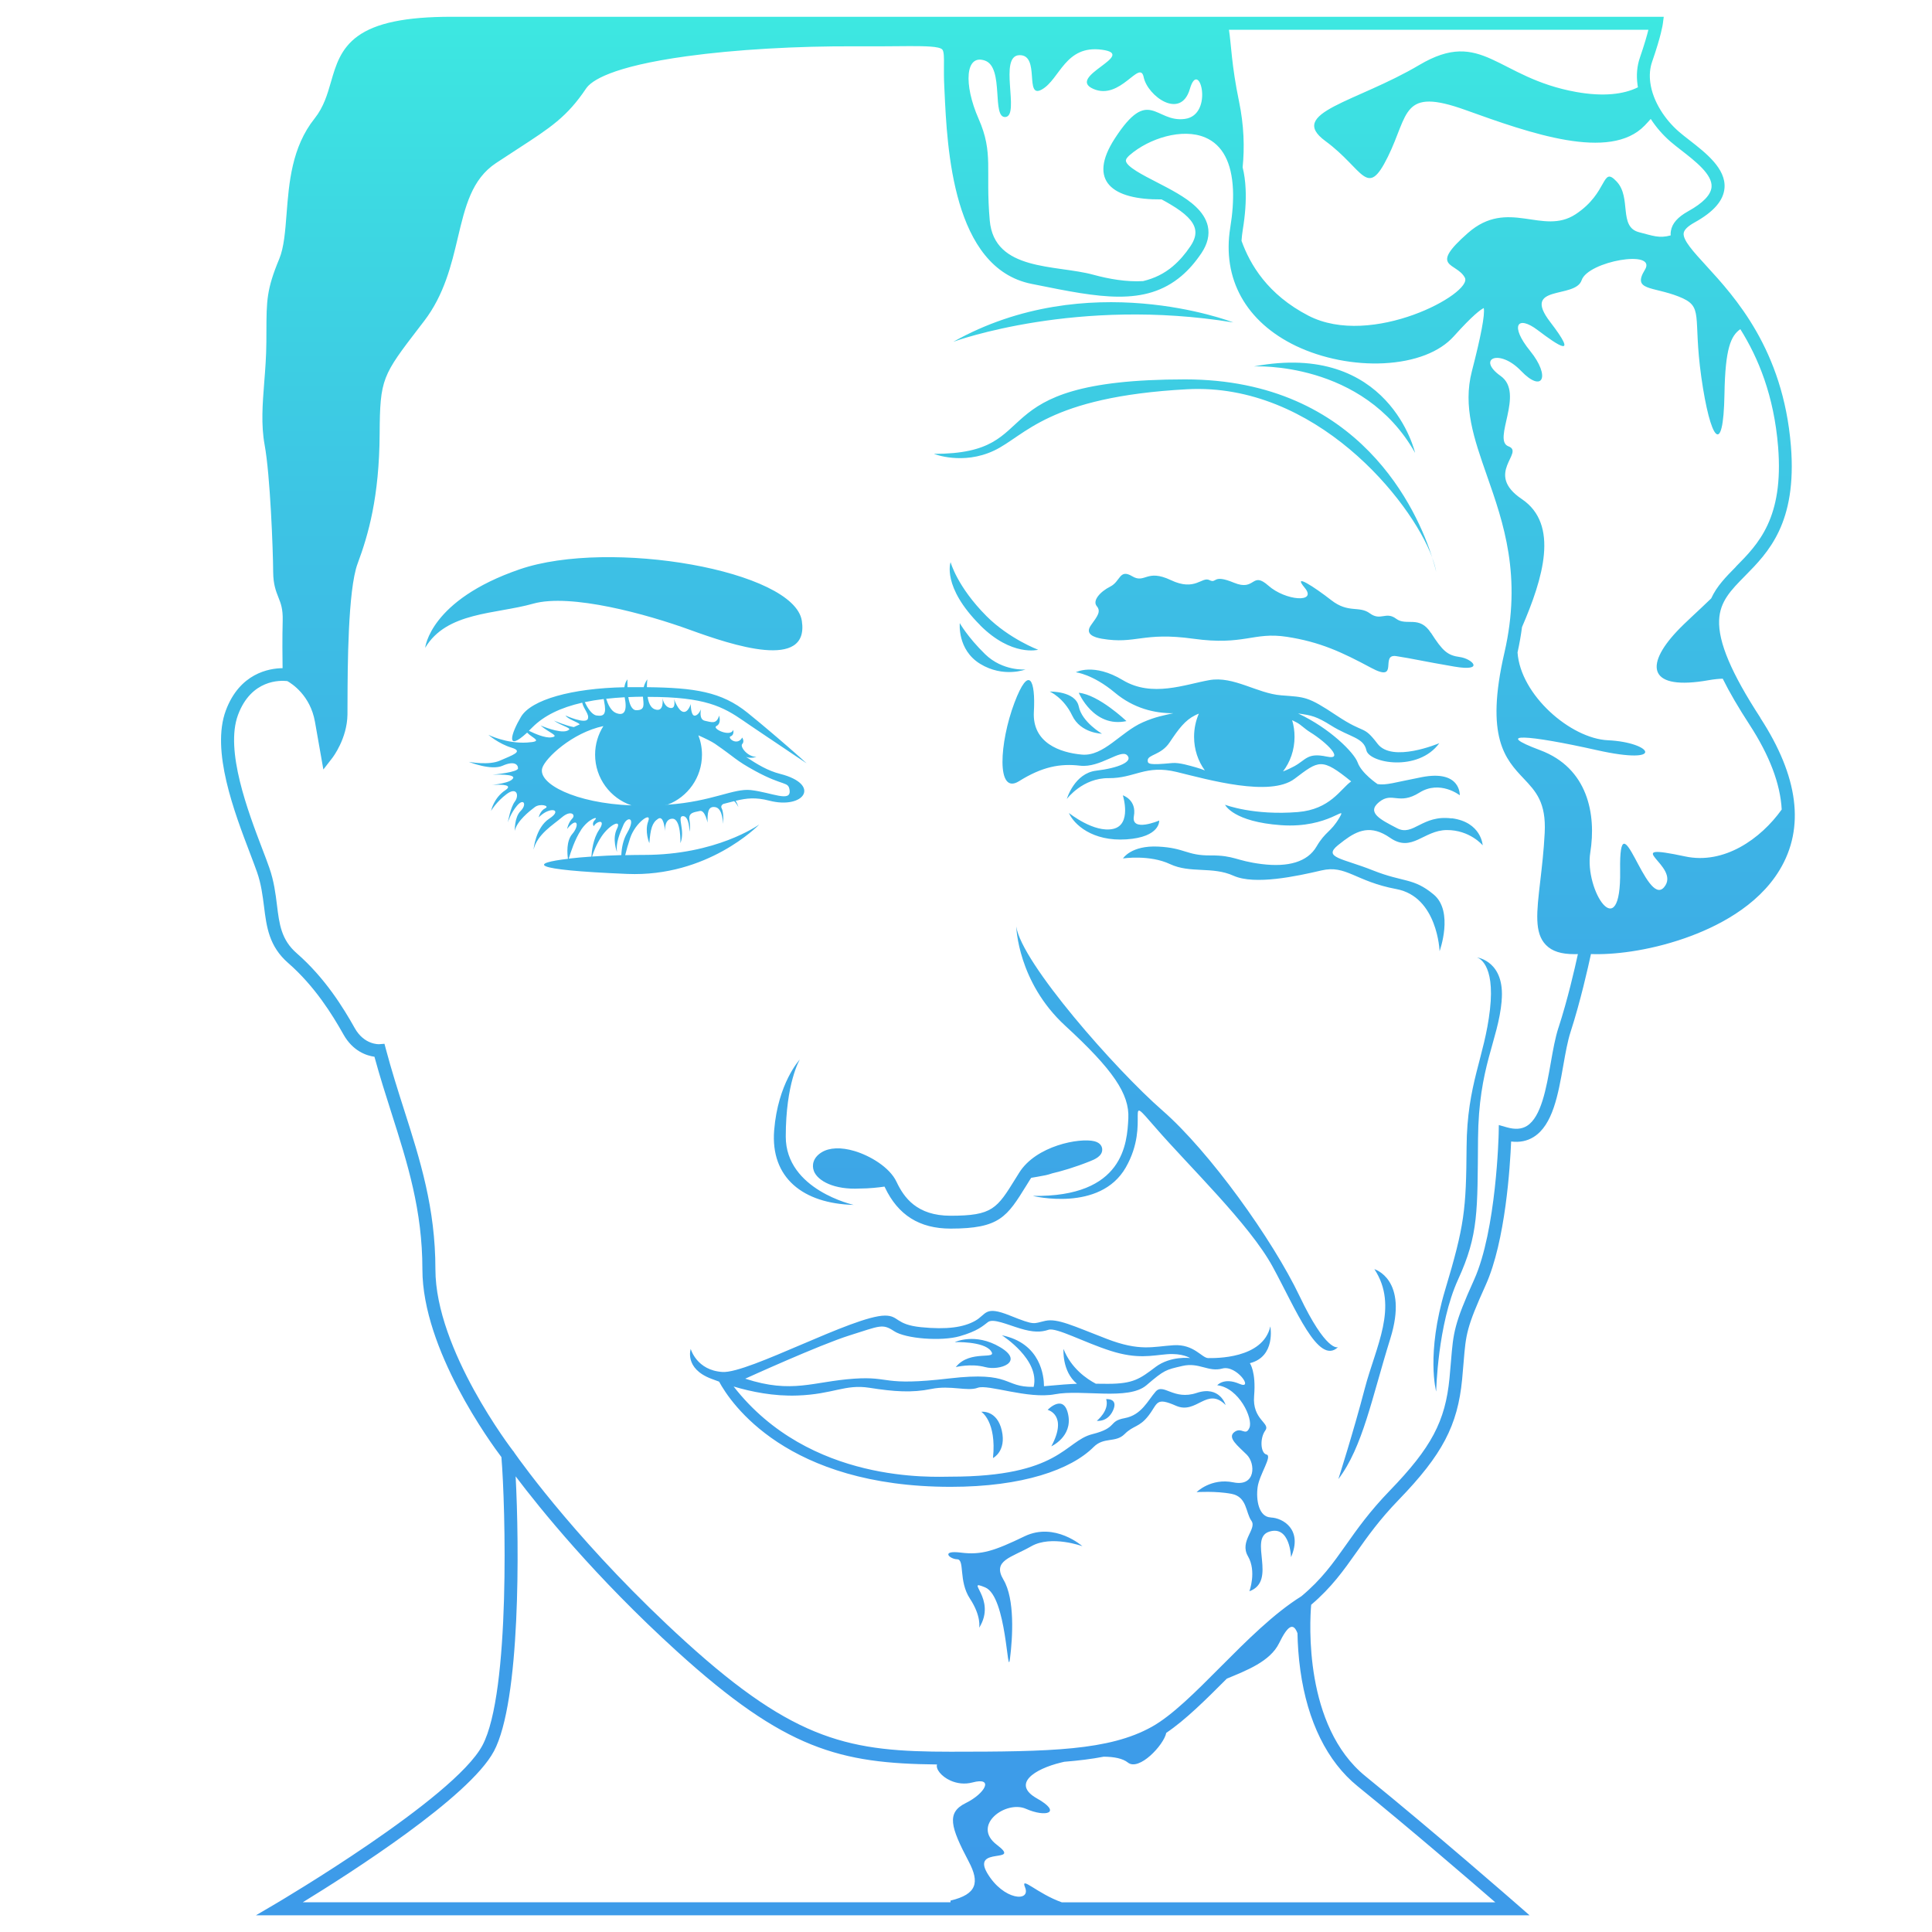 <?xml version="1.0" encoding="UTF-8"?>
<svg id="Layer_2" data-name="Layer 2" xmlns="http://www.w3.org/2000/svg" xmlns:xlink="http://www.w3.org/1999/xlink" viewBox="0 0 380 380">
  <defs>
    <style>
      .cls-1 {
        clip-path: url(#clippath);
      }

      .cls-2 {
        fill: none;
      }

      .cls-3 {
        fill: url(#linear-gradient);
      }
    </style>
    <clipPath id="clippath">
      <rect class="cls-2" width="380" height="380"/>
    </clipPath>
    <linearGradient id="linear-gradient" x1="198.26" y1="377.76" x2="198.26" y2=".8" gradientUnits="userSpaceOnUse">
      <stop offset="0" stop-color="#3d9be9"/>
      <stop offset=".23" stop-color="#3d9ee8"/>
      <stop offset=".46" stop-color="#3daae7"/>
      <stop offset=".68" stop-color="#3dbde5"/>
      <stop offset=".89" stop-color="#3dd8e2"/>
      <stop offset="1" stop-color="#3de9e1"/>
    </linearGradient>
  </defs>
  <g id="Layer_2-2" data-name="Layer 2">
    <g class="cls-1">
      <path class="cls-3" d="m346.23,141.15c-5.69-8.75-8.27-14.84-8.1-19.14.14-3.72,2.33-5.93,5.09-8.73,4.57-4.63,10.25-10.39,9.03-25.56-1.53-18.94-11.01-29.29-16.68-35.48-2.48-2.71-4.63-5.05-4.41-6.41.11-.65.83-1.35,2.15-2.08,3.76-2.09,5.69-4.31,5.88-6.79.29-3.8-3.68-6.89-6.87-9.37-.76-.59-1.48-1.15-2.08-1.67-1.4-1.21-2.65-2.68-3.61-4.24-1.09-1.76-1.79-3.62-2.03-5.38-.21-1.48-.09-2.88.35-4.15,1.79-5.15,2.09-7.33,2.1-7.42l.19-1.43H88.8c-8.99,0-14.85,1.21-18.45,3.82-3.36,2.44-4.32,5.76-5.25,8.98-.7,2.43-1.43,4.95-3.22,7.2-4.5,5.64-5.04,12.64-5.52,18.82-.26,3.38-.51,6.57-1.43,8.79-2.51,6.02-2.51,8.27-2.53,14.27,0,.67,0,1.38-.01,2.15-.02,2.79-.22,5.37-.42,7.87-.33,4.27-.65,8.31.08,12.31,1.09,5.93,1.65,20.5,1.68,25.04.02,2.39.55,3.73,1.02,4.92.49,1.23.91,2.29.85,4.61-.09,3.46-.05,7.33-.02,9.34-2.68.03-8.44,1-11.17,8.34-2.93,7.89,1.69,20.01,4.75,28.03.55,1.45,1.03,2.71,1.4,3.76.82,2.35,1.09,4.59,1.37,6.75.5,4.02.98,7.82,4.75,11.11,5.25,4.58,8.71,10.2,10.86,14.03,1.88,3.36,4.61,4.2,6.11,4.41,1.06,3.91,2.24,7.59,3.38,11.17,3.11,9.77,6.05,18.99,6.05,30.64,0,15.8,13.52,34.26,15.54,36.93.79,9.35,1.82,46.33-3.74,56.72-5.59,10.46-40.18,30.84-40.53,31.05l-4.02,2.36h250.52l-2.54-2.22c-.16-.14-15.96-13.95-29.74-25.14-12.14-9.86-10.97-30.3-10.68-33.72,4.03-3.43,6.38-6.76,8.87-10.28,2.23-3.16,4.54-6.43,8.37-10.39,8.55-8.84,11.57-14.59,12.45-23.65.13-1.33.22-2.46.3-3.46.45-5.45.56-6.75,4.33-15.09,3.91-8.66,4.81-23.46,5.01-28.25,1.67.21,3.15-.09,4.43-.89,3.76-2.35,4.82-8.34,5.84-14.13.43-2.44.84-4.74,1.42-6.53,1.94-5.99,3.45-12.74,4.01-15.32,4.17.17,11.07-.54,18.44-3.11,6.11-2.13,14.31-6.18,18.68-13.45,4.99-8.28,3.7-18.35-3.82-29.91Zm-115.49-88.82c-1.77,1.51-3.73,2.44-5.91,2.96-3.24.19-6.71-.41-9.82-1.26-7.28-1.99-19.47-.62-20.34-10.68-.88-10.06.8-13.18-2.19-19.98-2.99-6.8-2.61-12.81,1.25-11.45,3.86,1.36,1.23,11.44,4.07,11.09,2.83-.36-1.47-12.06,2.71-12.16,4.18-.1.89,8.76,4.43,6.74s4.56-8.78,11.78-7.81c7.22.97-7.09,5.29-1.71,7.69,5.38,2.4,9.18-5.95,9.94-2.28.76,3.67,7.29,8.5,9.09,2.28,1.8-6.21,4.84,5.13-.99,5.92-5.83.79-7.03-6.56-13.77,3.83-5.46,8.41-.49,12.1,9.19,12,.6.32,1.2.65,1.77,1,2.94,1.74,4.47,3.28,4.81,4.82.23,1.02-.06,2.12-.89,3.36-1.07,1.6-2.2,2.89-3.44,3.94Zm110.67,59.17c-1.92,1.94-3.75,3.8-4.84,6.2,0,0,0,0,0,0-2.69,2.62-5.11,4.72-6.78,6.51-6.38,6.81-5.53,11.68,6.32,9.57.98-.17,1.89-.27,2.73-.29,1.32,2.67,3.07,5.66,5.26,9.03,3.95,6.07,6.07,11.66,6.34,16.7-4.13,5.79-11.34,10.87-18.99,9.23-13.59-2.89-.6,1.88-4.15,6.06-3.55,4.19-8.87-18.37-8.64-3.3.23,15.07-7.07,3.93-5.87-3.54,1.19-7.46-.44-16.6-9.87-20.12-9.44-3.53-2.47-3.06,11.19,0,13.66,3.06,10.91-1.54,2.15-1.95-7.34-.34-17.2-8.89-17.78-17.27h0c.38-1.72.67-3.38.88-4.99,4.11-9.52,7.38-20.18-.04-25.18-7.47-5.03.63-9.15-2.62-10.37-3.26-1.21,3.25-10.44-1.54-13.84-4.8-3.4-.27-5.47,4.01-1,4.28,4.47,5.86,1.1,1.79-3.92-4.07-5.02-2.52-7.14,1.5-4.09s8.14,5.82,2.43-1.63c-5.71-7.45,4.95-4.46,6.2-8.2,1.25-3.74,14.96-6.14,12.43-2.03-2.53,4.11,1.51,3.23,6.64,5.24,5.12,2.01,2.73,3.56,4.47,15.88,1.75,12.32,4.33,16.06,4.55,3.32.15-9.04,1.26-11.46,3.12-12.78,3.56,5.69,6.62,13.1,7.43,23.14,1.13,14.02-3.88,19.1-8.31,23.58Zm-17.19-105.66c-.27,1.11-.78,2.91-1.67,5.49-.57,1.65-.73,3.44-.47,5.33.02.17.05.34.08.51-2.82,1.41-6.85,1.86-12.09.93-15.71-2.79-18.49-12.67-30.91-5.32-12.41,7.35-26.09,9.37-18.49,14.95,7.6,5.57,8.15,11.53,12.31,3.1,4.16-8.42,2.64-13.74,15.3-9.18,12.67,4.56,28.37,10.13,35.21,3.04.43-.44.82-.88,1.19-1.3,1.06,1.64,2.39,3.17,3.88,4.46.65.56,1.39,1.14,2.18,1.75,2.71,2.11,6.09,4.73,5.9,7.17-.12,1.54-1.66,3.15-4.58,4.77-2.09,1.16-3.17,2.4-3.42,3.89-.05.29-.06.58-.04.87-2.27.62-3.5.07-6.2-.62-4.13-1.04-1.44-6.81-4.43-9.98-2.99-3.18-1.57,2.16-8.07,6.44-6.5,4.27-13.26-3.26-21.17,3.68-7.91,6.94-2.22,5.73-.61,8.8,1.61,3.07-18.33,13.9-30.77,7.47-8.02-4.15-11.48-10.06-13.16-14.73h0c.05-.71.13-1.43.25-2.19.48-2.92.67-5.59.56-7.96-.07-1.63-.28-3.05-.59-4.3h0c.39-3.85.28-8.23-.72-13.02-1.47-7.05-1.54-11.38-1.97-14.03h82.49ZM97.13,344.48c5.27-9.86,5.01-40.62,4.29-54.1,4.7,6.23,15.63,19.8,31.74,34.43,21.32,19.36,32.03,22.04,51.14,22.24-.29.9.85,2.36,2.65,3.17,1.21.54,2.73.79,4.31.37,4.31-1.15,2.53,2.16-1.31,4.05-3.84,1.89-3,4.69.6,11.53,2.14,4.06,1.63,6.41-3.6,7.65v.33H59.56c9.43-5.78,32.76-20.69,37.57-29.68Zm196.97,29.68h-85.26c-4.84-1.72-8.18-5.28-7.23-2.96,1.23,2.99-4.27,2.58-7.43-2.78-3.16-5.36,6.96-1.73,1.89-5.57-5.07-3.84,1.77-8.82,5.72-7.08,3.94,1.74,7.2.79,2.17-2.04-5.02-2.83-.55-5.78,4.73-7.06.21-.05.42-.1.63-.15,2.81-.23,5.39-.54,7.76-1,0,0,0,0,0,0,2.06.01,3.76.35,4.76,1.15,2.18,1.75,7.06-3.42,7.55-5.84,3.73-2.5,7.72-6.46,11.91-10.66,3.85-1.61,8.51-3.36,10.28-6.97,1.68-3.43,2.78-4.19,3.62-1.96h0c.04,2.12.19,4.64.57,7.34,1.4,10.03,5.28,17.89,11.22,22.72,10.46,8.49,22.08,18.5,27.11,22.86Zm12.42-172c-.63,1.96-1.06,4.34-1.5,6.87-.88,5-1.89,10.68-4.69,12.42-1.04.65-2.34.74-3.95.28l-1.58-.45-.03,1.65c0,.19-.44,19.03-4.83,28.77-3.95,8.75-4.08,10.41-4.54,15.93-.08.99-.17,2.11-.3,3.43-.82,8.49-3.56,13.66-11.75,22.13-3.97,4.1-6.44,7.6-8.62,10.69-2.57,3.63-4.78,6.76-8.76,10.08,0,0,0,0,0,0-5.46,3.41-10.79,8.76-15.95,13.94-4.87,4.9-9.48,9.52-13.51,11.76-8.39,4.65-19.89,4.88-39.52,4.88s-30.37-1.86-52.1-21.59c-20.21-18.36-32.17-35-33.77-37.29v-.04s-.17-.21-.17-.21c0-.01-.01-.02-.02-.02l-.05-.06c-.15-.2-15.24-19.84-15.24-35.67,0-12.04-2.99-21.45-6.17-31.41-1.22-3.82-2.47-7.76-3.58-11.93l-.27-1.02-1.05.08s-2.93.17-4.8-3.17c-2.24-4-5.85-9.87-11.4-14.71-3.05-2.66-3.43-5.68-3.9-9.52-.27-2.19-.58-4.67-1.49-7.27-.38-1.09-.86-2.37-1.43-3.84-2.74-7.2-7.34-19.25-4.74-26.25,2.6-7,8.3-6.82,9.7-6.66h0c.84.47,4.52,2.78,5.44,8.02l1.65,9.37,1.75-2.26c.12-.15,2.92-3.81,2.99-8.54,0-.59.01-1.45.01-2.52.02-6.58.06-22,1.98-27.16,2.11-5.66,4.27-13.12,4.34-25.55.07-10.86.51-11.44,7.86-21.02l.9-1.17c3.95-5.16,5.37-11.1,6.61-16.35,1.47-6.19,2.74-11.53,7.51-14.7,1.57-1.04,2.99-1.96,4.25-2.78,6.47-4.2,9.72-6.3,13.48-11.9,1-1.49,4.9-4.29,19.8-6.34,9.49-1.31,21.66-2.02,33.39-1.95,3.04.02,5.63,0,7.71-.02,1.01,0,1.92-.01,2.75-.02,3.02,0,5.78.04,6.39.65.37.37.36,1.65.34,3.27,0,1.03-.02,2.31.06,3.82l.05,1.08c.52,11.3,1.6,34.82,17.1,37.94l.8.16c12.52,2.53,21.57,4.35,28.73-1.73,1.42-1.21,2.69-2.67,3.9-4.46,1.22-1.82,1.64-3.61,1.26-5.33-.67-2.95-3.55-4.99-5.99-6.44-1.34-.79-2.75-1.52-4.11-2.22-2.61-1.34-5.87-3.01-6.01-4.16-.05-.4.47-.91.79-1.18,3.73-3.22,10.31-5.37,14.85-3.41,3.36,1.45,5.18,4.9,5.42,10.24.09,2.19-.08,4.69-.53,7.44-1.65,10.09,3.07,18.58,12.94,23.31,5.15,2.46,11.45,3.7,17.28,3.4,6.08-.32,10.96-2.2,13.74-5.3,3.72-4.14,5.28-5.27,5.9-5.56.24,1.34-.55,5.51-2.34,12.42-1.8,6.95.41,13.25,2.96,20.54,3.24,9.25,6.92,19.73,3.44,34.82-3.85,16.67.21,20.97,3.79,24.76,2.38,2.52,4.44,4.7,4.13,10.69-.18,3.56-.55,6.69-.87,9.46-.72,6.16-1.2,10.24,1.13,12.6,1.2,1.22,2.96,1.79,5.58,1.79.22,0,.45,0,.69-.01-.62,2.86-2.03,9-3.82,14.49Zm-147.97-52.11s-.02-.02-.03-.03c0,0,0,0,0,0-.02-.02-.03-.03-.05-.05-.02-.02-.04-.03-.06-.05,0,0,0,0-.01-.01,0,0-.01,0-.02-.01-.04-.03-.07-.07-.11-.1,0,0,0,0,0,0-.04-.04-.09-.08-.14-.13-.03-.03-.07-.06-.1-.09-.06-.06-.12-.11-.19-.17-.07-.06-.14-.12-.22-.2h0c-.08-.07-.16-.14-.24-.22,0,0,0,0,0,0-.04-.04-.09-.08-.13-.12-.09-.07-.17-.15-.27-.23-.06-.05-.11-.1-.17-.15-.14-.12-.29-.26-.45-.4-.11-.1-.22-.2-.34-.3-.12-.1-.24-.21-.36-.31-.06-.05-.12-.11-.18-.16-.08-.07-.17-.14-.25-.22-.1-.09-.21-.18-.32-.28-.47-.41-.98-.85-1.52-1.31-.19-.17-.39-.33-.59-.51-.13-.1-.25-.21-.38-.32-.17-.14-.34-.29-.51-.44-1.55-1.32-3.24-2.73-4.89-4.06-5.12-4.13-10.42-4.91-19.78-5.02,0-.88.09-1.53.09-1.53,0,0-.47.54-.72,1.53-.7,0-1.43,0-2.18,0-.34,0-.67,0-1.01,0-.04-.88,0-1.53,0-1.53,0,0-.46.46-.61,1.54-10.36.21-18.31,2.44-20.33,5.81-1.97,3.3-3.11,7.07,1.2,3.12,1.15,1.18,3.32,1.74-.02,1.95-4.05.25-7.6-1.52-7.6-1.52,0,0,2.03,1.77,4.56,2.53s0,1.52-2.25,2.53c-2.19.99-5.96.29-6.16.26.2.08,4.42,1.75,6.64.76,2.28-1.01,3.04-.25,3.04.51s-4.6,1.22-5.03,1.26c.42-.02,4.74-.2,4.02.76-.06.08-.13.15-.22.22-.03.02-.06.05-.09.07-.06.05-.13.09-.21.13-.03.02-.07.04-.1.05-.04.02-.09.04-.14.06-.04.02-.08.03-.12.05-.02,0-.03.01-.05.02-.05.02-.09.04-.14.05-.03.01-.06.02-.1.03-.05.02-.1.03-.15.05-.49.15-1.05.26-1.56.35-.05,0-.1.02-.15.02-.2.03-.39.06-.57.08-.07.01-.13.02-.2.03-.02,0-.03,0-.05,0-.07,0-.13.02-.19.02-.03,0-.06,0-.09.01h.02c.11,0,.24-.02.39-.02h.01c.06,0,.12,0,.18,0,1.42-.06,3.64,0,2.02,1.08-2.21,1.47-2.75,3.9-2.78,4.05.07-.12,1.08-1.82,3.04-3.29,2.03-1.52,2.53.25,1.64,1.45-.85,1.13-1.34,3.85-1.38,4.11.06-.2.58-1.85,1.81-3.3,1.31-1.55,1.98-.23.71,1.04s-1.15,3.92-1.15,3.92c.37-1.91,2.92-3.92,3.94-4.68s3.04-.25,2.03.25-1.27,1.77-1.27,1.77c2.28-2.28,4.81-1.52,2.09.25-2.73,1.77-3.1,6.08-3.1,6.08.76-3.04,3.8-4.81,5.57-6.33s2.79-.51,2.03.25-1.01,2.03-1.01,2.03c2.03-2.53,2.53-.76,1.01,1.01-1.19,1.39-.98,3.87-.84,4.87-7.14.83-8.22,2.15,11.67,2.97,15.77.65,25.67-9.43,25.96-9.73-.28.2-8.49,5.99-22.64,5.99-1.22,0-2.47.02-3.73.05.24-.98.57-2.16.98-3.38,1.01-3.04,4.31-5.32,3.55-3.29s.22,4.31.22,4.31c.22-2.79.54-4.05,1.74-4.81,1.03-.65,1.29,1.76,1.34,2.48-.03-.61.02-2.48,1.46-2.48,1.73,0,1.57,4.81,1.57,4.81,1.01-2.53-.76-5.32.51-5.32s1.27,3.04,1.27,3.04c0,0,.25-.76,0-2.28s1.01-1.52,2.03-1.77,1.52,2.28,1.52,2.28c0-1.77,0-3.29,1.52-3.04s1.52,3.29,1.52,3.29c0,0,.25-2.03-.25-3.04-.2-.39-.02-.66.3-.87.78-.2,1.48-.39,2.14-.55.41.31.81,1.09.84,1.16-.02-.06-.21-.78-.54-1.23,2.15-.52,3.91-.73,6.62-.03,6.84,1.77,10.31-3.19,2.12-5.27-2.46-.63-4.51-1.89-6.7-3.34.94.4,2.05,0,2.05,0-1.77,0-3.29-2.03-2.79-2.53s0-1.27,0-1.27c-1.01,1.77-3.04,0-2.28-.25s.51-1.27.51-1.27c-.51,1.52-4.31-.25-3.29-.76s.51-2.03.51-2.03c-.51,1.77-1.52,1.27-2.79,1.01-1.2-.24-.81-2.06-.77-2.26-.07.15-.55,1.25-1.26,1.25-.76,0-.76-2.28-.76-2.28,0,0-.51,1.77-1.52,1.52-.95-.24-1.68-2.26-1.77-2.51.05.23.42,1.99-.77,1.75-1.17-.23-1.47-1.75-1.51-1.99.05.33.37,2.96-1.53,2.25-.82-.31-1.21-1.33-1.38-2.43h.24c11.02,0,14.57,1.92,18.62,4.71.32.22.67.46,1.03.71.12.08.24.16.37.25.46.31.94.64,1.45.98.15.1.3.2.45.3.38.26.77.52,1.15.78.13.09.27.18.4.27.09.06.17.11.26.17.17.11.34.23.51.34.16.11.31.21.47.32.01,0,.02.02.04.02.17.11.33.23.5.34.37.25.74.5,1.1.74.12.08.24.16.36.24.16.11.32.22.47.32.08.05.16.1.24.16.08.05.16.11.23.16,1.31.88,2.39,1.59,2.95,1.97.09.06.16.11.22.15.1.06.16.11.2.13,0,0-.01-.01-.02-.02Zm-27.22,8.21c3.94-1.51,6.74-5.34,6.74-9.82,0-1.34-.25-2.63-.71-3.81,1.36.6,2.67,1.25,3.25,1.65,4.05,2.79,4.05,3.24,7.85,5.32,5.74,3.14,6.59,2.03,6.84,3.8.36,2.5-3.55.46-7.6,0-3.43-.39-7.63,2.26-16.37,2.87-.91.06-.91.05,0-.02Zm-8.46-21.12s0,.02,0,.03c.51,2.53,0,3.8-1.77,3.04-.95-.41-1.53-1.68-1.87-2.77,1.16-.13,2.37-.23,3.64-.3Zm-4.13.35c.03.14.05.28.08.44.51,2.53,0,3.04-1.52,2.79-.93-.16-1.78-1.56-2.28-2.62,1.17-.25,2.41-.45,3.72-.61Zm-14.71,6.24c.22-.21.45-.43.69-.68,2.31-2.31,5.56-3.88,9.79-4.84.31,1.31,1.43,2.27,1.12,3.16-.4,1.17-4.41-.64-4.41-.64.58.8,2.36,1.25,2.82,1.74-.4.17-.79.35-1.17.54-1.48-.24-3.75-1.21-3.91-1.28,1.47,1.04,3.27,1.4,2.99,1.78,0,0,0,0,0,0-.11.06-.22.12-.32.19-.05.02-.09.04-.15.06-1.52.51-5.16-1.07-5.16-1.07,1.68,1.46,3.89,2.09,2.12,2.34-1.21.17-3.23-.71-4.41-1.29Zm10.23,19.53c1.52-2.28,3.55-2.79,2.79-2.03s-.25,1.27-.25,1.27c.51-1.01,2.53-1.52,1.01.76-1.13,1.7-1.42,4.1-1.49,5.22-1.62.11-3.13.24-4.45.4.32-1.09,1.2-3.82,2.4-5.61Zm9.12.51c-.86,1.47-1.12,3.11-1.17,4.42-1.96.06-3.92.15-5.75.28.25-.83.82-2.39,1.85-3.94,1.52-2.28,4.05-3.55,3.04-1.52s0,4.56,0,4.56c-.25-1.77.51-3.55,1.27-5.32s2.53-1.52.76,1.52Zm.83-5.36c-11.09-.42-18.5-4.3-17.55-7.36.61-1.95,5.86-6.93,12.02-8.24-1.03,1.63-1.63,3.56-1.63,5.63,0,4.63,3,8.57,7.16,9.97.11,0,.21,0,.32.01-.11,0-.21,0-.32-.01Zm.95-18.72c-.91,0-1.36-1.23-1.58-2.58.93-.04,1.89-.07,2.88-.08.11,1.49.49,2.67-1.29,2.66Zm-20.31-20.95c-7.43,2.09-17.02,1.58-21.22,8.68,0,0,.87-9.37,18.6-15.45,17.73-6.08,53.96.25,55.48,10.13s-13.68,4.81-22.04,1.77-23.4-7.22-30.83-5.13Zm52.48,89.62c-.08.14-2.78,4.72-2.78,15.2s13.37,13.43,13.37,13.43c-9.94-.25-16.41-5.32-15.65-14.69.75-9.23,4.93-13.79,5.06-13.93Zm37.98,78.41c.74-7.21-2.3-9.09-2.3-9.09,0,0,3.09-.42,4.03,3.68.94,4.1-1.72,5.41-1.72,5.41Zm-1.56-158.11c3.48,3.4,7.96,3.02,7.96,3.02,0,0-4.35,1.68-8.91-1.1s-4.02-8.02-4.02-8.02c0,0,1.49,2.7,4.97,6.1Zm-.95-5.68c-7.6-7.6-5.83-12.41-5.83-12.41,0,0,1.27,4.81,7.09,10.64,4.44,4.44,10.13,6.59,10.13,6.59,0,0-5.19,1.4-11.4-4.81Zm20.13,181.15s-6.13-2.26-10.09,0c-3.96,2.26-7.73,2.79-5.47,6.58,2.26,3.79,1.82,11.32,1.28,15.53-.54,4.22-.6-12.25-4.88-14.02s2.42,2.21-1.18,7.94c0,0,.48-2.23-1.81-5.72-2.3-3.49-.97-7.7-2.52-7.75-1.55-.05-3.29-1.82.74-1.31s6.57-.34,12.52-3.21c5.96-2.87,11.39,1.96,11.39,1.96Zm-6.15-19.65c3.34-6.2-.72-7.18-.72-7.18,0,0,3.2-3.34,4.05.98.85,4.32-3.34,6.2-3.34,6.2Zm5.4-145.52c.63,3.07,4.56,5.35,4.56,5.35,0,0-4.18-.06-5.85-3.57-1.67-3.52-4.41-4.72-4.41-4.72,0,0,5.07-.13,5.7,2.94Zm-52.11,91.33c-.4-1.06-.2-2.58,1.54-3.65,1.53-.94,3.82-1.03,6.45-.25,3.03.9,6.92,3.18,8.27,6.05,1.47,3.11,4,6.68,10.64,6.68,8.25,0,9.12-1.41,12.78-7.32.23-.36.46-.75.71-1.14,3.32-5.33,11.91-6.92,14.8-6.19,1.31.33,1.51,1.19,1.53,1.55.09,1.39-1.57,2.05-2.37,2.37-3.04,1.22-5.59,1.95-7.46,2.39-.51.17-.94.3-1.25.36-1.1.22-2.1.39-2.88.52-.08.11-.16.23-.23.34-.25.4-.48.77-.7,1.13-3.84,6.2-5.27,8.52-14.93,8.52-6.12,0-10.35-2.66-12.93-8.13-.02-.05-.04-.09-.07-.13-1.18.17-3,.38-4.89.38-4.94.26-8.27-1.46-9.02-3.49Zm57.5,44.9s2.43-.22,1.37,2.18c-1.06,2.41-3.21,2.09-3.21,2.09,0,0,2.54-2.03,1.84-4.28Zm-5.39-138.93c3.93.37,9.38,5.57,9.38,5.57-6.45,1.39-9.38-5.57-9.38-5.57Zm-24.69-69.03c26.35-14.8,54.56-4.02,55.08-3.81-30.65-5.02-54.51,3.6-55.08,3.81Zm33.36,89.2s2.76.87,2.17,4.1c-.58,3.23,4.98.86,4.98.86,0,0,.28,3.25-6.44,3.7-6.72.45-10.35-2.96-11.32-5.19.14.11,4.94,3.94,8.67,3.14,3.78-.81,1.94-6.61,1.94-6.61Zm15.58,176.46c-.1.11-.17.19-.22.25.07-.08.14-.17.22-.25Zm-39.72-67.92c4.92,2.92-.1,4.68-2.92,3.92s-5.8,0-5.8,0c2.79-3.55,8.36-1.27,6.9-3.19-1.46-1.93-7.09-1.72-7.09-1.72,0,0,3.99-1.93,8.91.99Zm53.24,33.49c-2.38-.08-2.93-3.47-2.59-5.96.34-2.49,2.95-6.13,1.75-6.41-1.21-.29-1.33-3.26-.24-4.73,1.09-1.47-2.61-2.07-2.2-6.82.4-4.75-.84-6.42-.84-6.42,5.14-1.29,4.03-7.23,4.03-7.23-1.47,6.44-10.94,6.23-12.21,6.23s-2.79-2.79-6.84-2.53-6.59,1.27-13.17-1.27-9.63-4.05-12.04-3.53c-2.41.52-1.89,1-6.93-1.03-5.04-2.03-4.59-.25-6.87,1.03-2.28,1.28-5.57,1.76-10.64,1.25s-4.31-2.28-7.09-2.28c-6.09,0-26.85,11.4-31.95,11.09-5.1-.3-6.26-4.53-6.26-4.53,0,0-1.31,3.82,4.01,5.85.47.18.99.37,1.57.58,2.27,4.2,13.27,20.69,45.55,20.69,14.19,0,23.68-3.4,28.12-7.84,2.03-2.03,4.31-.76,6.08-2.53s2.89-1.27,4.74-3.67c1.85-2.41,1.34-3.67,5.39-1.9s6.08-3.85,9.75-.15c0,0-1.14-3.9-5.7-2.38s-6.53-2.02-8.08-.25-2.76,4.6-6.08,5.21c-3.32.61-1.3,1.88-6.36,3.15-5.43,1.36-6.33,8.36-27.87,8.36-3.27,0-27.69,1.49-42.68-17.73,3.44,1.02,7.84,1.94,12.53,1.77,7.09-.25,9.37-2.28,14.19-1.52s8.36,1.01,12.16.23,7.09.53,9.12-.23,9.88,2.28,15.2,1.27,14.44,1.27,17.99-1.77,3.8-3.04,7.09-3.8,5.07,1.27,7.85.51,6.33,4.31,3.32,3c-3.02-1.3-4.33.29-4.33.29,4.31.51,7.09,6.59,6.33,8.36s-1.52-.25-2.97.85c-1.44,1.1.69,2.7,2.44,4.44,1.76,1.74,1.79,6.36-2.62,5.45-4.41-.91-7.24,1.92-7.24,1.92,0,0,3.8-.25,6.88.34,3.08.6,2.75,3.71,3.9,5.3,1.15,1.6-2.42,3.98-.68,6.97,1.74,2.99.28,6.89.28,6.89,5.57-2.03-.25-10.39,3.89-11.72,4.14-1.33,4.3,5.02,4.3,5.02,2.36-5.44-1.6-7.73-3.99-7.81Zm-22.69-29.57c-3.04,2.28-4.31,3.29-9.37,3.29-.94,0-1.69,0-2.35-.02h0c-1.77-.93-4.86-3.01-6.36-6.84,0,0-.34,4.42,2.65,6.85-1.42.05-3.27.18-6.49.48,0-1.88-.58-8.45-8.29-10.02.21.13,7.52,4.83,6.26,10.15-6.04.1-4.17-3.11-16.58-1.66-13.43,1.57-11.4-.46-18.75.05-8.1.56-12.14,3.02-21.4,0,0,0,14.66-6.68,20.57-8.53,5.9-1.85,6.41-2.35,8.69-.83s9.37,2.03,12.92,1.01,4.56-2.03,5.57-2.79,3.8.51,6.33,1.27,4.05.76,5.57.25,6.99,2.48,12.23,4.15c5.25,1.67,8.03.91,11.07.66s4.56.76,4.56.76c0,0-3.8-.51-6.84,1.77Zm35.91-3.92c-3.86,3.68-8.3-7.49-12.86-15.84-4.56-8.36-16.47-19.76-23.05-27.36-6.59-7.6-.76-1.01-5.83,7.85-5.07,8.87-18.29,5.6-18.29,5.6,17.94.28,18.54-10.41,18.79-15.23s-3.04-9.63-12.41-18.24c-9.37-8.61-9.63-19.51-9.63-19.51,1.01,7.09,19.51,28.12,28.76,36.19,9.25,8.07,21.65,25.37,26.97,36.52,5.21,10.91,7.44,10.06,7.54,10.02Zm10.29-1.69c-3.64,11.68-5.41,21.31-10.22,27.64,0,0,3.01-9.43,5.18-17.76,2.17-8.33,6.73-16.19,1.91-23.53,0,0,6.77,1.97,3.13,13.65Zm-89.77-174.01c22.8,0,7.85-14.65,49.4-14.65,34.56,0,45.81,26.21,48.61,35.03-4.21-11.37-23.09-34.44-48.21-33.09-27.46,1.48-31.82,9.17-37.98,12.07-6.17,2.91-11.82.64-11.82.64Zm62.93-17.2c26.7-5.04,31.71,17,31.71,17-10.24-18.18-31.71-17-31.71-17Zm35.86,40.41c-.04-.18-.27-1.21-.79-2.82.39,1.05.65,2,.79,2.82Zm-1.01,12.01c2.28,3.55,3.22,4.41,5.66,4.74,2.44.33,5.03,2.92-1.08,1.88-6.11-1.04-8.13-1.55-11.43-2.06s.76,5.37-4.94,2.3c-5.7-3.06-10.01-5.09-16.59-6.1s-8.36,1.77-18.37.38c-10.01-1.39-11.27,1.14-17.99,0-1.51-.26-3.42-.89-2.15-2.66s2.03-2.7,1.14-3.75c-.89-1.06.63-2.83,2.66-3.85s1.77-3.55,4.31-2.03,2.79-1.52,7.6.76,6.08-.76,7.6,0,.51-1.27,4.81.51,3.43-2.38,6.78.58c3.35,2.97,9.68,3.47,7.15.43s1.83-.21,5.22,2.43c3.39,2.64,5.47,1.03,7.59,2.59,2.13,1.57,3.14-.46,5.17,1.06s4.56-.76,6.84,2.79Zm4.05,36.48c-5.83-.76-7.53,3.6-10.73,1.93-3.2-1.67-6.11-3.07-3.52-5.16,2.59-2.09,3.86.7,7.91-1.84s7.94.52,7.94.52c0,0,.27-5.08-7.51-3.56-5.43,1.06-6.95,1.63-8.66,1.36,0,0-3.15-2.1-3.92-4.26-.68-1.91-5.45-6.72-11.71-9.63,2.68.37,3.62.57,6.54,2.4,3.64,2.28,6.34,2.32,6.89,4.84.55,2.51,10.17,4.32,14.35-1.4-.19.08-9.27,3.9-12.15.12-2.92-3.82-2.31-1.73-8.06-5.56-5.75-3.83-6.17-3.59-10.9-3.97-4.73-.37-9.35-3.84-14.13-2.99-4.78.84-11.27,3.46-17.02,0-5.75-3.46-9.24-1.54-9.24-1.54,0,0,3.3.34,7.7,4.02,3.66,3.06,7.78,4.06,11.47,4.03-1.67.39-3.47.67-6,1.79-4.36,1.92-7.68,6.73-11.97,6.35-4.29-.38-9.8-2.29-9.45-8.43.35-6.14-.93-9.45-3.84-1.72-2.91,7.73-3.62,18.22.92,15.38,4.53-2.84,8.08-3.52,12.01-3.05,3.93.47,7.98-3.33,9.25-2.06s-1.77,2.53-6.08,3.04c-4.24.5-5.74,5.42-5.78,5.57.09-.12,3.15-4.15,8.22-4.1,5.16.05,7.23-2.71,13.41-1.21,6.18,1.51,18.34,4.97,23.16,1.34,4.81-3.63,5.3-4.21,11.14.51-2.11,1.49-4.09,5.51-10.51,6.03-8.62.7-14.16-1.38-14.3-1.44.05.1,1.68,3.36,11.03,4.02,9.49.67,13.14-4.33,11.45-1.45-1.7,2.88-2.71,2.62-4.49,5.66s-5.59,4.08-10.77,3.44c-5.19-.65-5.34-1.73-10.07-1.7-4.74.04-4.99-1.48-10.31-1.74s-6.91,2.33-6.91,2.33c0,0,5.23-.78,9.24,1.11,4.01,1.88,8.31.41,12.49,2.29,4.18,1.88,12.45.1,17.31-1.04,4.86-1.14,6.63,2.15,14.74,3.67s8.49,12.21,8.49,12.21c0,0,2.85-7.81-1.17-11.15-4.02-3.34-5.88-2.33-11.92-4.73-6.03-2.41-9.95-2.5-6.86-4.99.4-.31.78-.62,1.17-.91,2.67-1.99,5.29-3.13,9.04-.52,4.29,2.99,6.57-1.48,11.13-1.52s7.09,3,7.09,3c0,0-.25-4.56-6.08-5.32Zm-50.27-10.03c-1.08-.29-3.29-1-4.7-.86-4.56.44-4.81.18-4.81-.51,0-1.19,2.62-1.01,4.31-3.55,1.83-2.74,3.05-4.34,4.97-5.31.26-.13.51-.25.78-.35-.6,1.38-.94,2.93-.94,4.56,0,2.5.79,4.79,2.12,6.61-.55-.22-1.12-.42-1.73-.59Zm25.7-2.13c-3.84-.82-4.05.64-6.4,1.91-.62.33-1.33.68-2.2,1.01,1.42-1.85,2.27-4.22,2.27-6.81,0-1.14-.16-2.24-.47-3.27.29.14.59.3.91.46.83.44,1.54,1.23,2.61,1.89,3.29,2.03,6.84,5.57,3.29,4.81Zm34.41,48.07c-.71,7.91-4.53,12.83-4.65,27.09-.12,14.27.13,18.83-3.92,27.69s-4.31,22.04-4.31,22.04c0,0-2.03-7.35,1.77-20.02,3.8-12.67,4.12-15.68,4.21-28.11.09-12.43,3.53-17.57,4.6-27.03,1.04-9.2-2.4-10.19-2.59-10.23.25.03,5.58.83,4.88,8.56Z"/>
    </g>
  </g>
</svg>